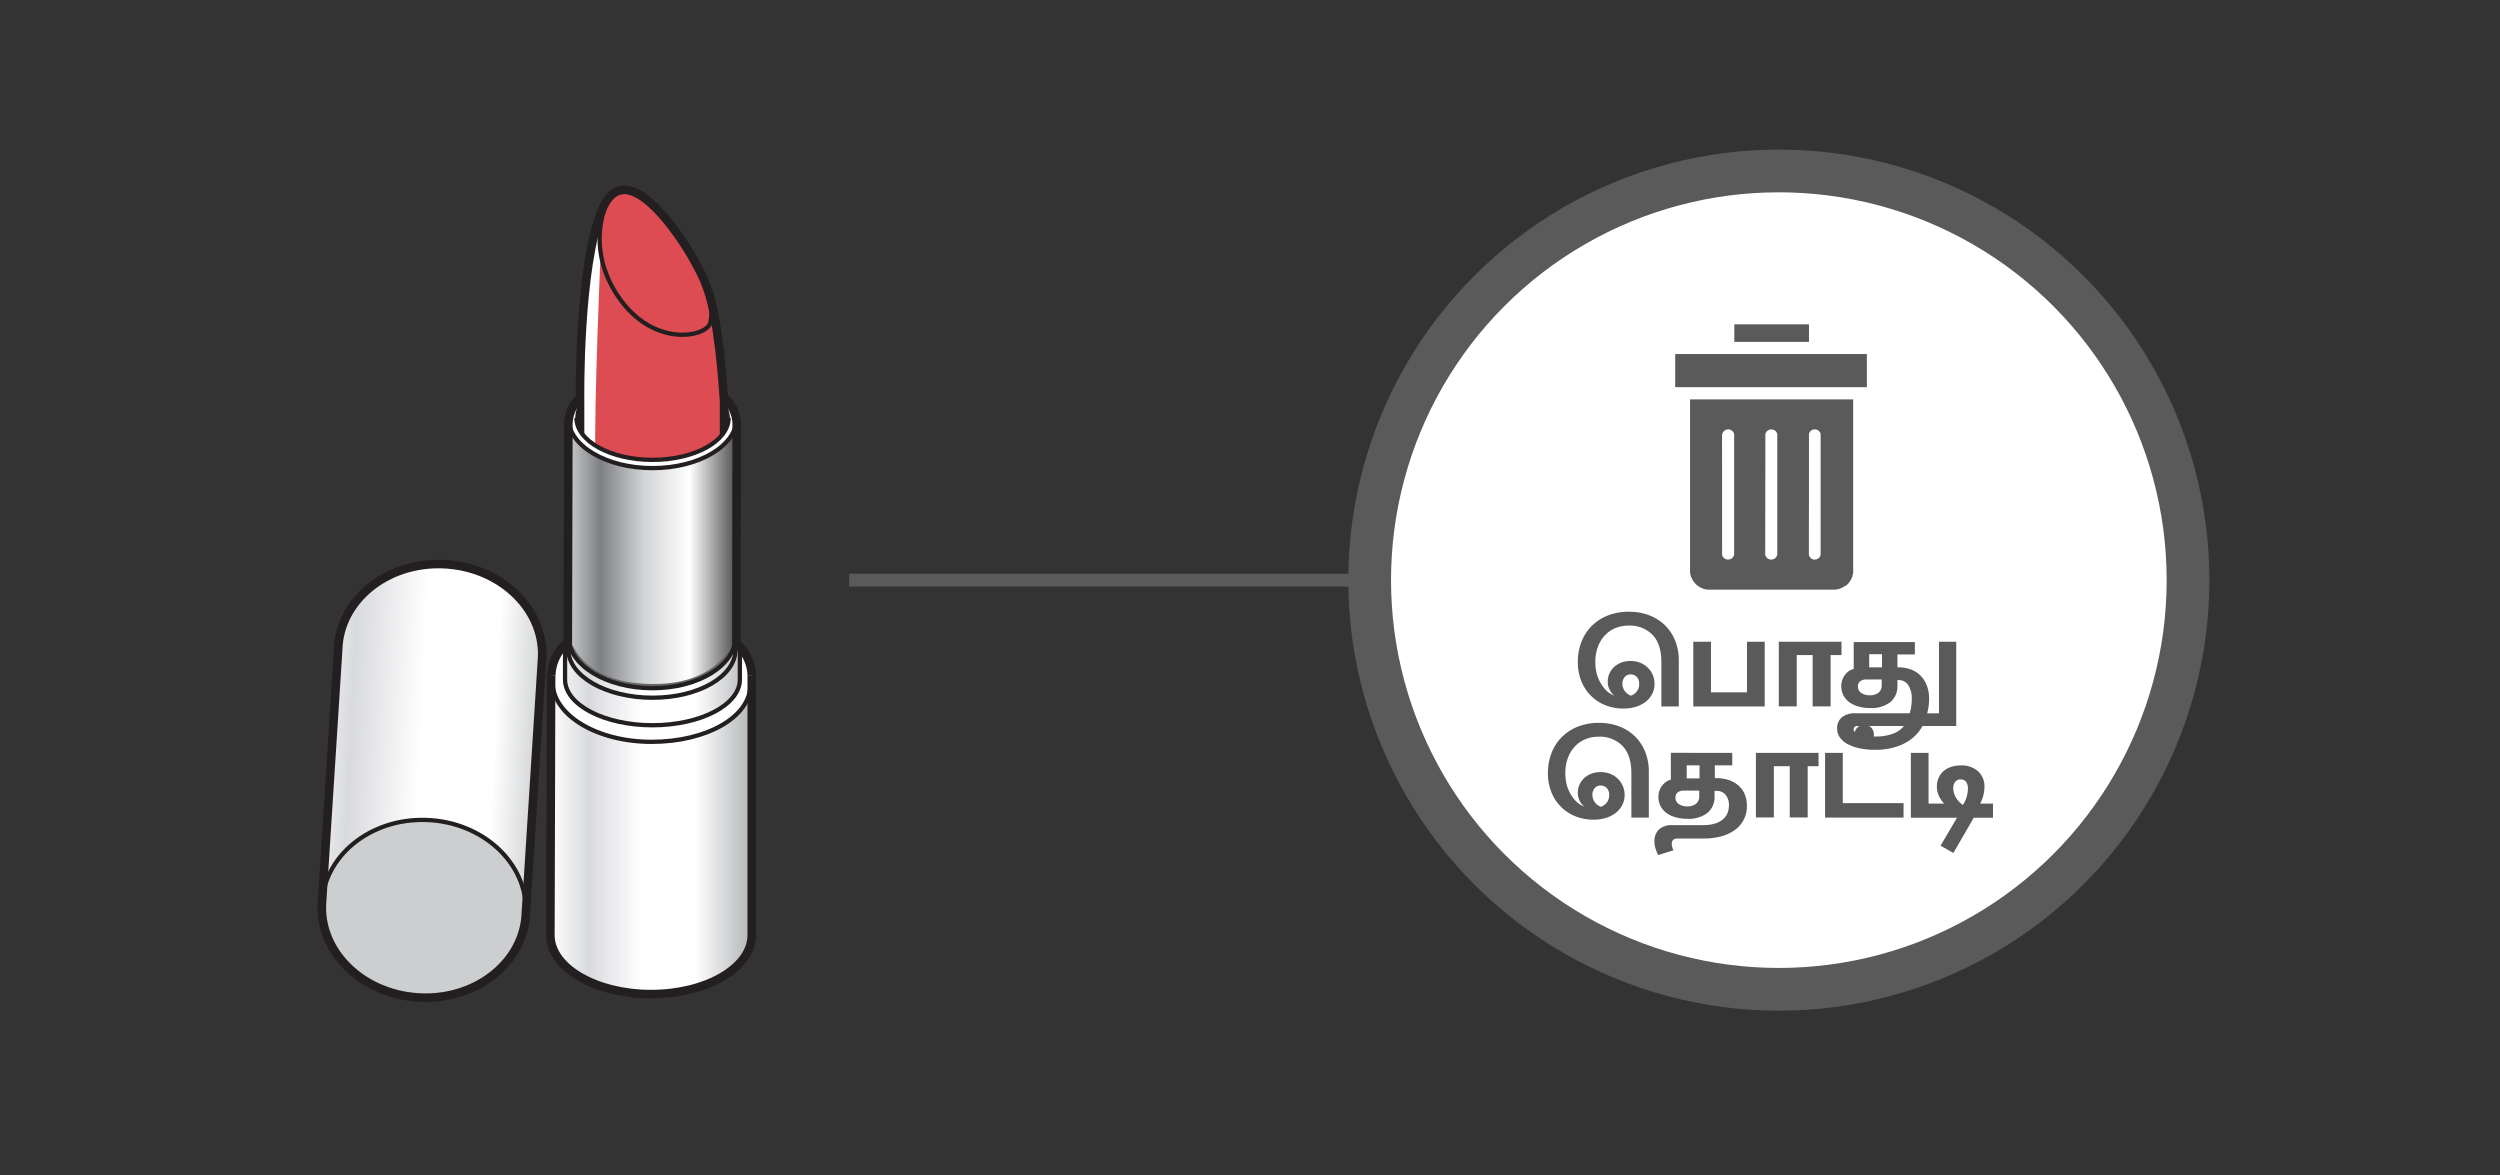 <svg xmlns="http://www.w3.org/2000/svg" xmlns:xlink="http://www.w3.org/1999/xlink" viewBox="0 0 585 275"><rect x="0" y="0" width="585" height="275" fill="#333333" stroke="none"/><defs><style>.cls-1{fill:#5a5a5a;}.cls-2{fill:#dd4c52;}.cls-12,.cls-3{fill:#fff;}.cls-11,.cls-4,.cls-5{fill:none;}.cls-4,.cls-5{stroke:#231f20;}.cls-11,.cls-12,.cls-4,.cls-5{stroke-miterlimit:10;}.cls-4{stroke-width:2px;}.cls-6{fill:url(#linear-gradient);}.cls-7{fill:#656668;}.cls-8{fill:url(#linear-gradient-2);}.cls-9{fill:url(#linear-gradient-3);}.cls-10{fill:#cccecf;}.cls-11,.cls-12{stroke:#5a5a5a;}.cls-11{stroke-width:3px;}.cls-12{stroke-width:10px;}.cls-13{clip-path:url(#clip-path);}</style><linearGradient id="linear-gradient" x1="133" y1="130.06" x2="172.39" y2="130.06" gradientUnits="userSpaceOnUse"><stop offset="0" stop-color="#c8cacb"/><stop offset="0.19" stop-color="#7f8083"/><stop offset="0.45" stop-color="#d3d4d6"/><stop offset="0.72" stop-color="#fff"/><stop offset="0.99" stop-color="#545456"/></linearGradient><linearGradient id="linear-gradient-2" x1="128.79" y1="191.86" x2="175.91" y2="191.86" gradientUnits="userSpaceOnUse"><stop offset="0" stop-color="#fff"/><stop offset="0.19" stop-color="#d9dadd"/><stop offset="0.45" stop-color="#fff"/><stop offset="0.72" stop-color="#fff"/><stop offset="0.99" stop-color="#b5b7b9"/></linearGradient><linearGradient id="linear-gradient-3" x1="69.62" y1="181.22" x2="132.82" y2="184.22" xlink:href="#linear-gradient-2"/><clipPath id="clip-path"><rect class="cls-1" x="392.04" y="82.86" width="44.76" height="7.74"/></clipPath></defs><title>3.whattodo 92</title><g id="B:_87-94" data-name="B: 87-94"><g id="_92_lipstick" data-name="92 lipstick"><path class="cls-2" d="M135.73,93.44S135.32,62.31,140.9,49s18.31,6.18,21.21,11.37,4.69,8.4,6.25,21.51c.56,4.48,1.07,11.94,1.07,11.94v33.78c0,11.45,1,21.17-1.23,23.88s-7.12,5.91-15.5,5.91-15.14-3.38-16.1-5.91c-.72-1.89-.87-9.84-.87-24.13Z"/><path class="cls-3" d="M140.55,59.05s-1.55,35.16-1.24,48.58,1.24,47.12,1.24,47.12-4.17-.44-4.44-6.37-.38-67.75.79-80.32,3.65-15.37,3.65-15.37Z"/><path class="cls-4" d="M135.73,93.44S135.32,62.31,140.9,49s18.31,6.18,21.21,11.37,4.69,8.4,6.25,21.51c.56,4.48,1.07,11.94,1.07,11.94v33.78c0,11.45,1,21.17-1.23,23.88s-7.12,5.91-15.5,5.91-15.14-3.38-16.1-5.91c-.72-1.89-.87-9.84-.87-24.13Z"/><path class="cls-5" d="M142.52,46.18s-6.18,11.07,2.19,23.29,21,9.3,21.54,5.92a15.27,15.27,0,0,0,0-5.56"/></g><g id="_92_tube" data-name="92 tube"><path class="cls-6" d="M133,148.94c0,6.69,8.82,12.1,19.69,12.1s19.42-5.41,19.42-12.1l.28-49.85s-3,10.45-19.7,10.45S133,100.25,133,100.25Z"/><path class="cls-7" d="M172.31,148.2S170,160.05,153,160.05c-19,0-20-12.31-20-12.31a10.25,10.25,0,0,0,2.67,7.25c3,3.28,9.65,6.46,17.05,6s17.17-2.24,19.62-11.18Z"/><path class="cls-8" d="M129,158s-.17,57.9-.17,60.83c0,7.61,10.55,13.79,23.56,13.79s23.56-6.18,23.56-13.79V158s-.3-4.58-3.8-6.69c0,0-4.22,9.78-18,9.75-12.17,0-18.79-4.27-21.13-9.75C133,151.26,129.65,149.77,129,158Z"/><path class="cls-9" d="M123.06,213.44c-.3,11.49-11.24,20.45-24.42,20S75,223.37,75.31,211.89v-.08L79.13,152c.3-11.48,11.24-20.45,24.42-20s23.63,10.09,23.33,21.57l-3.82,59.9Z"/><path class="cls-10" d="M75.31,211.89c.73-11.46,11.24-20.45,24.43-20s23.63,10,23.32,21.53c0,0-1.63,20.08-23.34,20.08S75.09,215.4,75.31,211.89Z"/><path class="cls-3" d="M129.31,159.59c0,7.73,10.37,14,23.15,14s23.15-5.73,23.15-13.45a8.78,8.78,0,0,0-.84-6c-1.64-2.81-1.64-3.6-1.64-2.13s0,8.17-.39,9-5.13,8.62-20.07,8.62-20.45-7.46-20.45-9.41.35-10.11-.74-8.61S129.31,155,129.31,159.59Z"/><path class="cls-3" d="M133.7,100c.27,4.09,8.12,9.59,19,9.59s18.34-5.44,19-9.29a8.13,8.13,0,0,0-1.67-5.6s1.23,2.51.64,4.36-6.42,8.6-16.63,8.6c-14.28,0-17.86-5.23-19-7.68s.29-5.28.29-5.28A7.34,7.34,0,0,0,133.7,100Z"/><path class="cls-5" d="M133,97.79c0,6.49,8.82,11.75,19.69,11.75s19.7-5.26,19.7-11.75"/><path class="cls-4" d="M136,92.83a8.6,8.6,0,0,0-3,6.26l-.13,51.12A10.5,10.5,0,0,0,129,158"/><path class="cls-4" d="M175.91,158a10.3,10.3,0,0,0-3.6-7.45l.08-51.41a8.49,8.49,0,0,0-2.68-5.92"/><path class="cls-5" d="M134.89,97.79c0,5.43,8,9.82,17.8,9.82s17.81-4.39,17.81-9.82"/><path class="cls-5" d="M133,148.94c0,6.69,8.82,12.1,19.69,12.1s19.42-5.41,19.42-12.1"/><path class="cls-5" d="M132.87,150.21,133,152c0,6.22,8.82,11.27,19.69,11.27s19.42-5.05,19.42-11.27l.2-1.49"/><path class="cls-5" d="M129.31,159.59c0,7.73,10.37,14,23.15,14s23.15-5.73,23.15-13.45"/><path class="cls-4" d="M175.91,158v60.83c0,7.61-10.55,13.79-23.56,13.79s-23.56-6.18-23.56-13.79c0-2.93.17-60.83.17-60.83"/><path class="cls-5" d="M132.22,150.84V159c0,5.92,9.16,10.71,20.45,10.71s20.46-4.79,20.46-10.71v-7.61"/><path class="cls-4" d="M123.06,213.44c-.3,11.49-11.24,20.45-24.42,20S75,223.37,75.31,211.89v-.08L79.13,152c.3-11.48,11.24-20.45,24.42-20s23.63,10.09,23.33,21.57l-3.82,59.9Z"/><path class="cls-5" d="M123.06,213.4c.31-11.48-10.13-21.1-23.32-21.53s-24.12,8.53-24.43,20"/></g><line class="cls-11" x1="198.72" y1="135.75" x2="321" y2="135.75"/><circle class="cls-12" cx="416.25" cy="135.75" r="95.75"/><path class="cls-1" d="M405.83,75.9H423.3V80H405.83Z"/><path class="cls-1" d="M395.47,133.41a3.4,3.4,0,0,0,0,.45,3.47,3.47,0,0,0,.06.45c0,.14.07.29.11.43s.1.29.16.42.12.28.19.41.15.26.23.39l.27.36.3.33a3.17,3.17,0,0,0,.34.3,2.42,2.42,0,0,0,.36.27l.38.23.41.2.42.15.44.11.44.07.45,0h29l.45,0,.44-.07.43-.11.43-.15.4-.2.38-.23A2.42,2.42,0,0,0,432,137a2.35,2.35,0,0,0,.33-.3q.17-.17.3-.33a3.18,3.18,0,0,0,.27-.37c.08-.12.16-.25.23-.38s.13-.27.19-.41a3.52,3.52,0,0,0,.15-.42c0-.14.08-.29.11-.44a3.11,3.11,0,0,0,.06-.44c0-.15,0-.3,0-.45v-40H395.47Zm27.83-31.59a1.15,1.15,0,0,1,0-.26,2.58,2.58,0,0,1,.08-.26,1.71,1.71,0,0,1,.13-.23,1.22,1.22,0,0,1,.37-.37,1.12,1.12,0,0,1,.24-.13,1,1,0,0,1,.25-.08,1.15,1.15,0,0,1,.26,0,1.32,1.32,0,0,1,.28,0l.26.07a1.36,1.36,0,0,1,.24.13,1.18,1.18,0,0,1,.22.17,1.12,1.12,0,0,1,.18.2c.05.08.1.16.14.24a2.58,2.58,0,0,1,.08.26,2.51,2.51,0,0,1,0,.27v27.69a1.33,1.33,0,0,1,0,.28,1.38,1.38,0,0,1-.08.27,2,2,0,0,1-.13.25.91.91,0,0,1-.18.21,1.63,1.63,0,0,1-.47.32l-.27.08-.28,0a1.24,1.24,0,0,1-.27,0,1.34,1.34,0,0,1-.26-.09l-.24-.13-.2-.18a1.18,1.18,0,0,1-.17-.22,1.27,1.27,0,0,1-.2-.51,2.45,2.45,0,0,1,0-.27Zm-10.2,0a1.09,1.09,0,0,1,0-.26,1.14,1.14,0,0,1,.09-.26,1.76,1.76,0,0,1,.14-.23,1.12,1.12,0,0,1,.18-.2,1.73,1.73,0,0,1,.21-.17,1.34,1.34,0,0,1,.24-.12,1.25,1.25,0,0,1,.26-.07,1.23,1.23,0,0,1,.54,0,1.25,1.25,0,0,1,.26.07,1.34,1.34,0,0,1,.24.12,1.2,1.2,0,0,1,.21.17,1.12,1.12,0,0,1,.18.2,1.76,1.76,0,0,1,.14.23,1.14,1.14,0,0,1,.09.26,1.09,1.09,0,0,1,0,.26v27.69a1.32,1.32,0,0,1,0,.28,2.76,2.76,0,0,1-.08.27,1.16,1.16,0,0,1-.14.24,1,1,0,0,1-.18.22.91.91,0,0,1-.21.18,1.19,1.19,0,0,1-.25.13.92.92,0,0,1-.27.08,1.32,1.32,0,0,1-.56,0,.92.92,0,0,1-.27-.08,1.22,1.22,0,0,1-.46-.31,1,1,0,0,1-.18-.22,1.12,1.12,0,0,1-.13-.24,1.43,1.43,0,0,1-.09-.27,2.64,2.64,0,0,1,0-.28Zm-10.14,0a1.09,1.09,0,0,1,.05-.26,1.14,1.14,0,0,1,.09-.26,1.09,1.09,0,0,1,.14-.23,1.12,1.12,0,0,1,.18-.2,1.2,1.2,0,0,1,.21-.17,1.34,1.34,0,0,1,.24-.12,1.11,1.11,0,0,1,.26-.07,1.23,1.23,0,0,1,.54,0,1.25,1.25,0,0,1,.26.07l.24.12.21.17a1.12,1.12,0,0,1,.18.2,1.76,1.76,0,0,1,.14.23,1.14,1.14,0,0,1,.09.26,1.09,1.09,0,0,1,0,.26v27.69a2.64,2.64,0,0,1,0,.28,1.43,1.43,0,0,1-.09.27,1.49,1.49,0,0,1-.13.25,1.8,1.8,0,0,1-.39.39,1.49,1.49,0,0,1-.25.13,1.43,1.43,0,0,1-.27.09,1.32,1.32,0,0,1-.28,0,1.27,1.27,0,0,1-.28,0,1.43,1.43,0,0,1-.27-.09,1.19,1.19,0,0,1-.25-.13,1.24,1.24,0,0,1-.22-.18l-.18-.21c-.05-.08-.09-.17-.13-.25a2.76,2.76,0,0,1-.08-.27,1.33,1.33,0,0,1,0-.28Z"/><rect class="cls-1" x="392.04" y="82.86" width="44.76" height="7.74"/><g class="cls-13"><path class="cls-1" d="M424.66,82.89H392.08v7.65H437V82.89Z"/></g></g><g id="all_text" data-name="all text"><path class="cls-1" d="M381.23,143.15a13.14,13.14,0,0,1,4.51.76,10.66,10.66,0,0,1,3.69,2.24,10.54,10.54,0,0,1,2.49,3.6,12.21,12.21,0,0,1,.92,4.86v10.71h-4.08V154.94q0-4.23-2.07-6.39a7.4,7.4,0,0,0-5.61-2.16,7.85,7.85,0,0,0-3.14.61,7.16,7.16,0,0,0-2.46,1.74,8,8,0,0,0-1.6,2.69,10,10,0,0,0-.57,3.45,10.9,10.9,0,0,0,.34,2.82,8.62,8.62,0,0,0,1,2.29A7.3,7.3,0,0,0,376,161.7a5.89,5.89,0,0,0,1.74,1.07,4.29,4.29,0,0,1-1.11-1.41,4.17,4.17,0,0,1-.42-1.89,4.58,4.58,0,0,1,.36-1.79,4.65,4.65,0,0,1,1.05-1.53,5.11,5.11,0,0,1,1.69-1.08,6,6,0,0,1,2.27-.4,5.93,5.93,0,0,1,2.17.39,5.41,5.41,0,0,1,1.77,1.11,5.18,5.18,0,0,1,1.2,1.71,5.39,5.39,0,0,1,.44,2.19,4.94,4.94,0,0,1-.56,2.32,5.52,5.52,0,0,1-1.51,1.82,7.22,7.22,0,0,1-2.28,1.17,9.45,9.45,0,0,1-2.88.42,11.3,11.3,0,0,1-4.34-.81A10,10,0,0,1,370,159.3a11.74,11.74,0,0,1-.79-4.39,13,13,0,0,1,.81-4.61,10.7,10.7,0,0,1,2.35-3.73,11.07,11.07,0,0,1,3.77-2.51A13.21,13.21,0,0,1,381.23,143.15ZM379.64,160a3,3,0,0,0,2,2.79,3,3,0,0,0,1.29-.9,2.65,2.65,0,0,0,.63-1.86,2.15,2.15,0,0,0-.6-1.68,2,2,0,0,0-1.38-.54,1.75,1.75,0,0,0-1.4.61A2.35,2.35,0,0,0,379.64,160Z"/><path class="cls-1" d="M400.37,150.17V162h8.43V150.17h4.14v15.15H396.23V150.17Z"/><path class="cls-1" d="M430.91,150.17v3.12h-2.55v12h-4.2v-12h-3.72v12h-4.2V150.17Z"/><path class="cls-1" d="M457.76,150.17v19.71h-7.89a9.81,9.81,0,0,1-1.73,2.28,10.2,10.2,0,0,1-2.43,1.75,13.08,13.08,0,0,1-3.12,1.14,16.55,16.55,0,0,1-3.79.41,17.2,17.2,0,0,1-3.66-.36,10.45,10.45,0,0,1-2.82-1,5.14,5.14,0,0,1-1.8-1.56,3.48,3.48,0,0,1-.63-2,3.32,3.32,0,0,1,1.11-2.7,4.88,4.88,0,0,1,3.21-.93h12.66a9.63,9.63,0,0,0,.36-1.62,13.39,13.39,0,0,0,.12-1.83,5.55,5.55,0,0,0-.8-3.12,2.58,2.58,0,0,0-2.29-1.2H444v1.26a4.82,4.82,0,0,1-1.64,3.88,7.18,7.18,0,0,1-4.78,1.4,9.58,9.58,0,0,1-2.7-.36,6.61,6.61,0,0,1-2.13-1,4.74,4.74,0,0,1-1.4-1.63,4.58,4.58,0,0,1-.49-2.13,4.3,4.3,0,0,1,.91-2.7,4,4,0,0,1,.93-.86,3.21,3.21,0,0,1,1.07-.46v-6.3h14.31v2.91H444v3h.27a8.6,8.6,0,0,1,2.53.39,6.27,6.27,0,0,1,2.3,1.27,6.6,6.6,0,0,1,1.66,2.31,8.39,8.39,0,0,1,.65,3.47,12.72,12.72,0,0,1-.45,3.33h2.76V150.17Zm-18.87,22.17a11.41,11.41,0,0,0,4-.63,6,6,0,0,0,2.63-1.83H434.72a1,1,0,0,0-.74.22.76.76,0,0,0-.22.56c0,.5.42.9,1.26,1.21A11.92,11.92,0,0,0,438.89,172.34ZM436.7,159a2.18,2.18,0,0,0-1.43.43,1.5,1.5,0,0,0-.52,1.22,1.77,1.77,0,0,0,.75,1.47,3.4,3.4,0,0,0,2.1.57,3,3,0,0,0,2-.63,2.12,2.12,0,0,0,.72-1.68V159Zm.69-2.85h3v-3.06h-3Z"/><path class="cls-1" d="M374.21,169.15a13.14,13.14,0,0,1,4.51.76,10.66,10.66,0,0,1,3.69,2.24,10.54,10.54,0,0,1,2.49,3.6,12.21,12.21,0,0,1,.92,4.86v10.71h-4.08V180.94q0-4.23-2.07-6.39a7.4,7.4,0,0,0-5.61-2.16,7.85,7.85,0,0,0-3.14.61,7.16,7.16,0,0,0-2.46,1.74,8,8,0,0,0-1.6,2.69,10,10,0,0,0-.57,3.45,10.9,10.9,0,0,0,.34,2.82,8.62,8.62,0,0,0,1,2.29A7.3,7.3,0,0,0,369,187.7a5.89,5.89,0,0,0,1.74,1.07,4.29,4.29,0,0,1-1.11-1.41,4.17,4.17,0,0,1-.42-1.89,4.58,4.58,0,0,1,.36-1.79,4.65,4.65,0,0,1,1.05-1.53,5.11,5.11,0,0,1,1.69-1.08,6,6,0,0,1,2.27-.4,5.93,5.93,0,0,1,2.17.39,5.41,5.41,0,0,1,1.77,1.11,5.18,5.18,0,0,1,1.2,1.71,5.39,5.39,0,0,1,.44,2.19,4.94,4.94,0,0,1-.56,2.32,5.52,5.52,0,0,1-1.51,1.82,7.22,7.22,0,0,1-2.28,1.17,9.45,9.45,0,0,1-2.88.42,11.3,11.3,0,0,1-4.34-.81A10,10,0,0,1,363,185.3a11.74,11.74,0,0,1-.79-4.39,13,13,0,0,1,.81-4.61,10.7,10.7,0,0,1,2.35-3.73,11.07,11.07,0,0,1,3.77-2.51A13.21,13.21,0,0,1,374.21,169.15ZM372.62,186a3,3,0,0,0,2,2.79,3,3,0,0,0,1.29-.9,2.65,2.65,0,0,0,.63-1.86,2.15,2.15,0,0,0-.6-1.68,2,2,0,0,0-1.38-.54,1.75,1.75,0,0,0-1.4.61A2.35,2.35,0,0,0,372.62,186Z"/><path class="cls-1" d="M405.35,176.17v2.91h-4.08v3h.36a9.63,9.63,0,0,1,2.53.34,6.73,6.73,0,0,1,2.3,1.11,5.78,5.78,0,0,1,1.66,2,6.51,6.51,0,0,1,.65,3,6.76,6.76,0,0,1-2.91,5.76,9.67,9.67,0,0,1-3.2,1.44,15.71,15.71,0,0,1-4,.48h-6q-1.47,0-1.47,1.23a2.67,2.67,0,0,0,.1.73,6.56,6.56,0,0,0,.29.8l-3.54,1.11a7.73,7.73,0,0,1-.63-1.47,5.46,5.46,0,0,1-.27-1.68,3.73,3.73,0,0,1,1.08-2.85,4.24,4.24,0,0,1,3-1h7.26a9.48,9.48,0,0,0,2.8-.36,5.28,5.28,0,0,0,1.89-1,3.71,3.71,0,0,0,1.07-1.49,5,5,0,0,0,.33-1.81,3.65,3.65,0,0,0-.78-2.43,2.74,2.74,0,0,0-2.22-.93h-.36v1.26a4.82,4.82,0,0,1-1.64,3.88,7.18,7.18,0,0,1-4.78,1.4,9.58,9.58,0,0,1-2.7-.36,6.61,6.61,0,0,1-2.13-1,4.74,4.74,0,0,1-1.4-1.63,4.58,4.58,0,0,1-.49-2.13,4.3,4.3,0,0,1,.91-2.7,4,4,0,0,1,.93-.86,3.21,3.21,0,0,1,1.07-.46v-6.3ZM394,185a2.18,2.18,0,0,0-1.43.43,1.5,1.5,0,0,0-.52,1.22,1.77,1.77,0,0,0,.75,1.47,3.4,3.4,0,0,0,2.1.57,3,3,0,0,0,2-.63,2.12,2.12,0,0,0,.72-1.68V185Zm.69-2.85h3v-3.06h-3Z"/><path class="cls-1" d="M425.54,176.17v3.12H423v12h-4.2v-12h-3.72v12h-4.2V176.17Z"/><path class="cls-1" d="M431.21,176.17v11.76h14.22v3.39H427.07V176.17Zm5-6.54a2.2,2.2,0,0,1,1.65.64,2.26,2.26,0,0,1,.63,1.64,2.23,2.23,0,0,1-.63,1.63,2.13,2.13,0,0,1-1.59.65,2.27,2.27,0,0,1-1.67-.65,2.2,2.2,0,0,1-.64-1.63,2.22,2.22,0,0,1,.64-1.64A2.17,2.17,0,0,1,436.22,169.63Z"/><path class="cls-1" d="M451.28,176.17v11.88h3.66a6.68,6.68,0,0,1-1.17-1.68,5,5,0,0,1-.54-2.34,5,5,0,0,1,.4-2,4.54,4.54,0,0,1,1.13-1.56,5.08,5.08,0,0,1,1.75-1,7,7,0,0,1,2.3-.36,5.8,5.8,0,0,1,4.05,1.36,4.77,4.77,0,0,1,1.5,3.71,8.54,8.54,0,0,1-1,3.87h3v3.3h-4.5l-4.77,8.25-3-1.71,3.84-6.54H447.14V176.17Zm7.5,6.21a1.51,1.51,0,0,0-1.26.57,2.3,2.3,0,0,0-.45,1.47,4.22,4.22,0,0,0,.64,2.25,5.29,5.29,0,0,0,1.61,1.68,6.93,6.93,0,0,0,1.17-3.81,2.51,2.51,0,0,0-.45-1.61A1.53,1.53,0,0,0,458.78,182.38Z"/></g></svg>